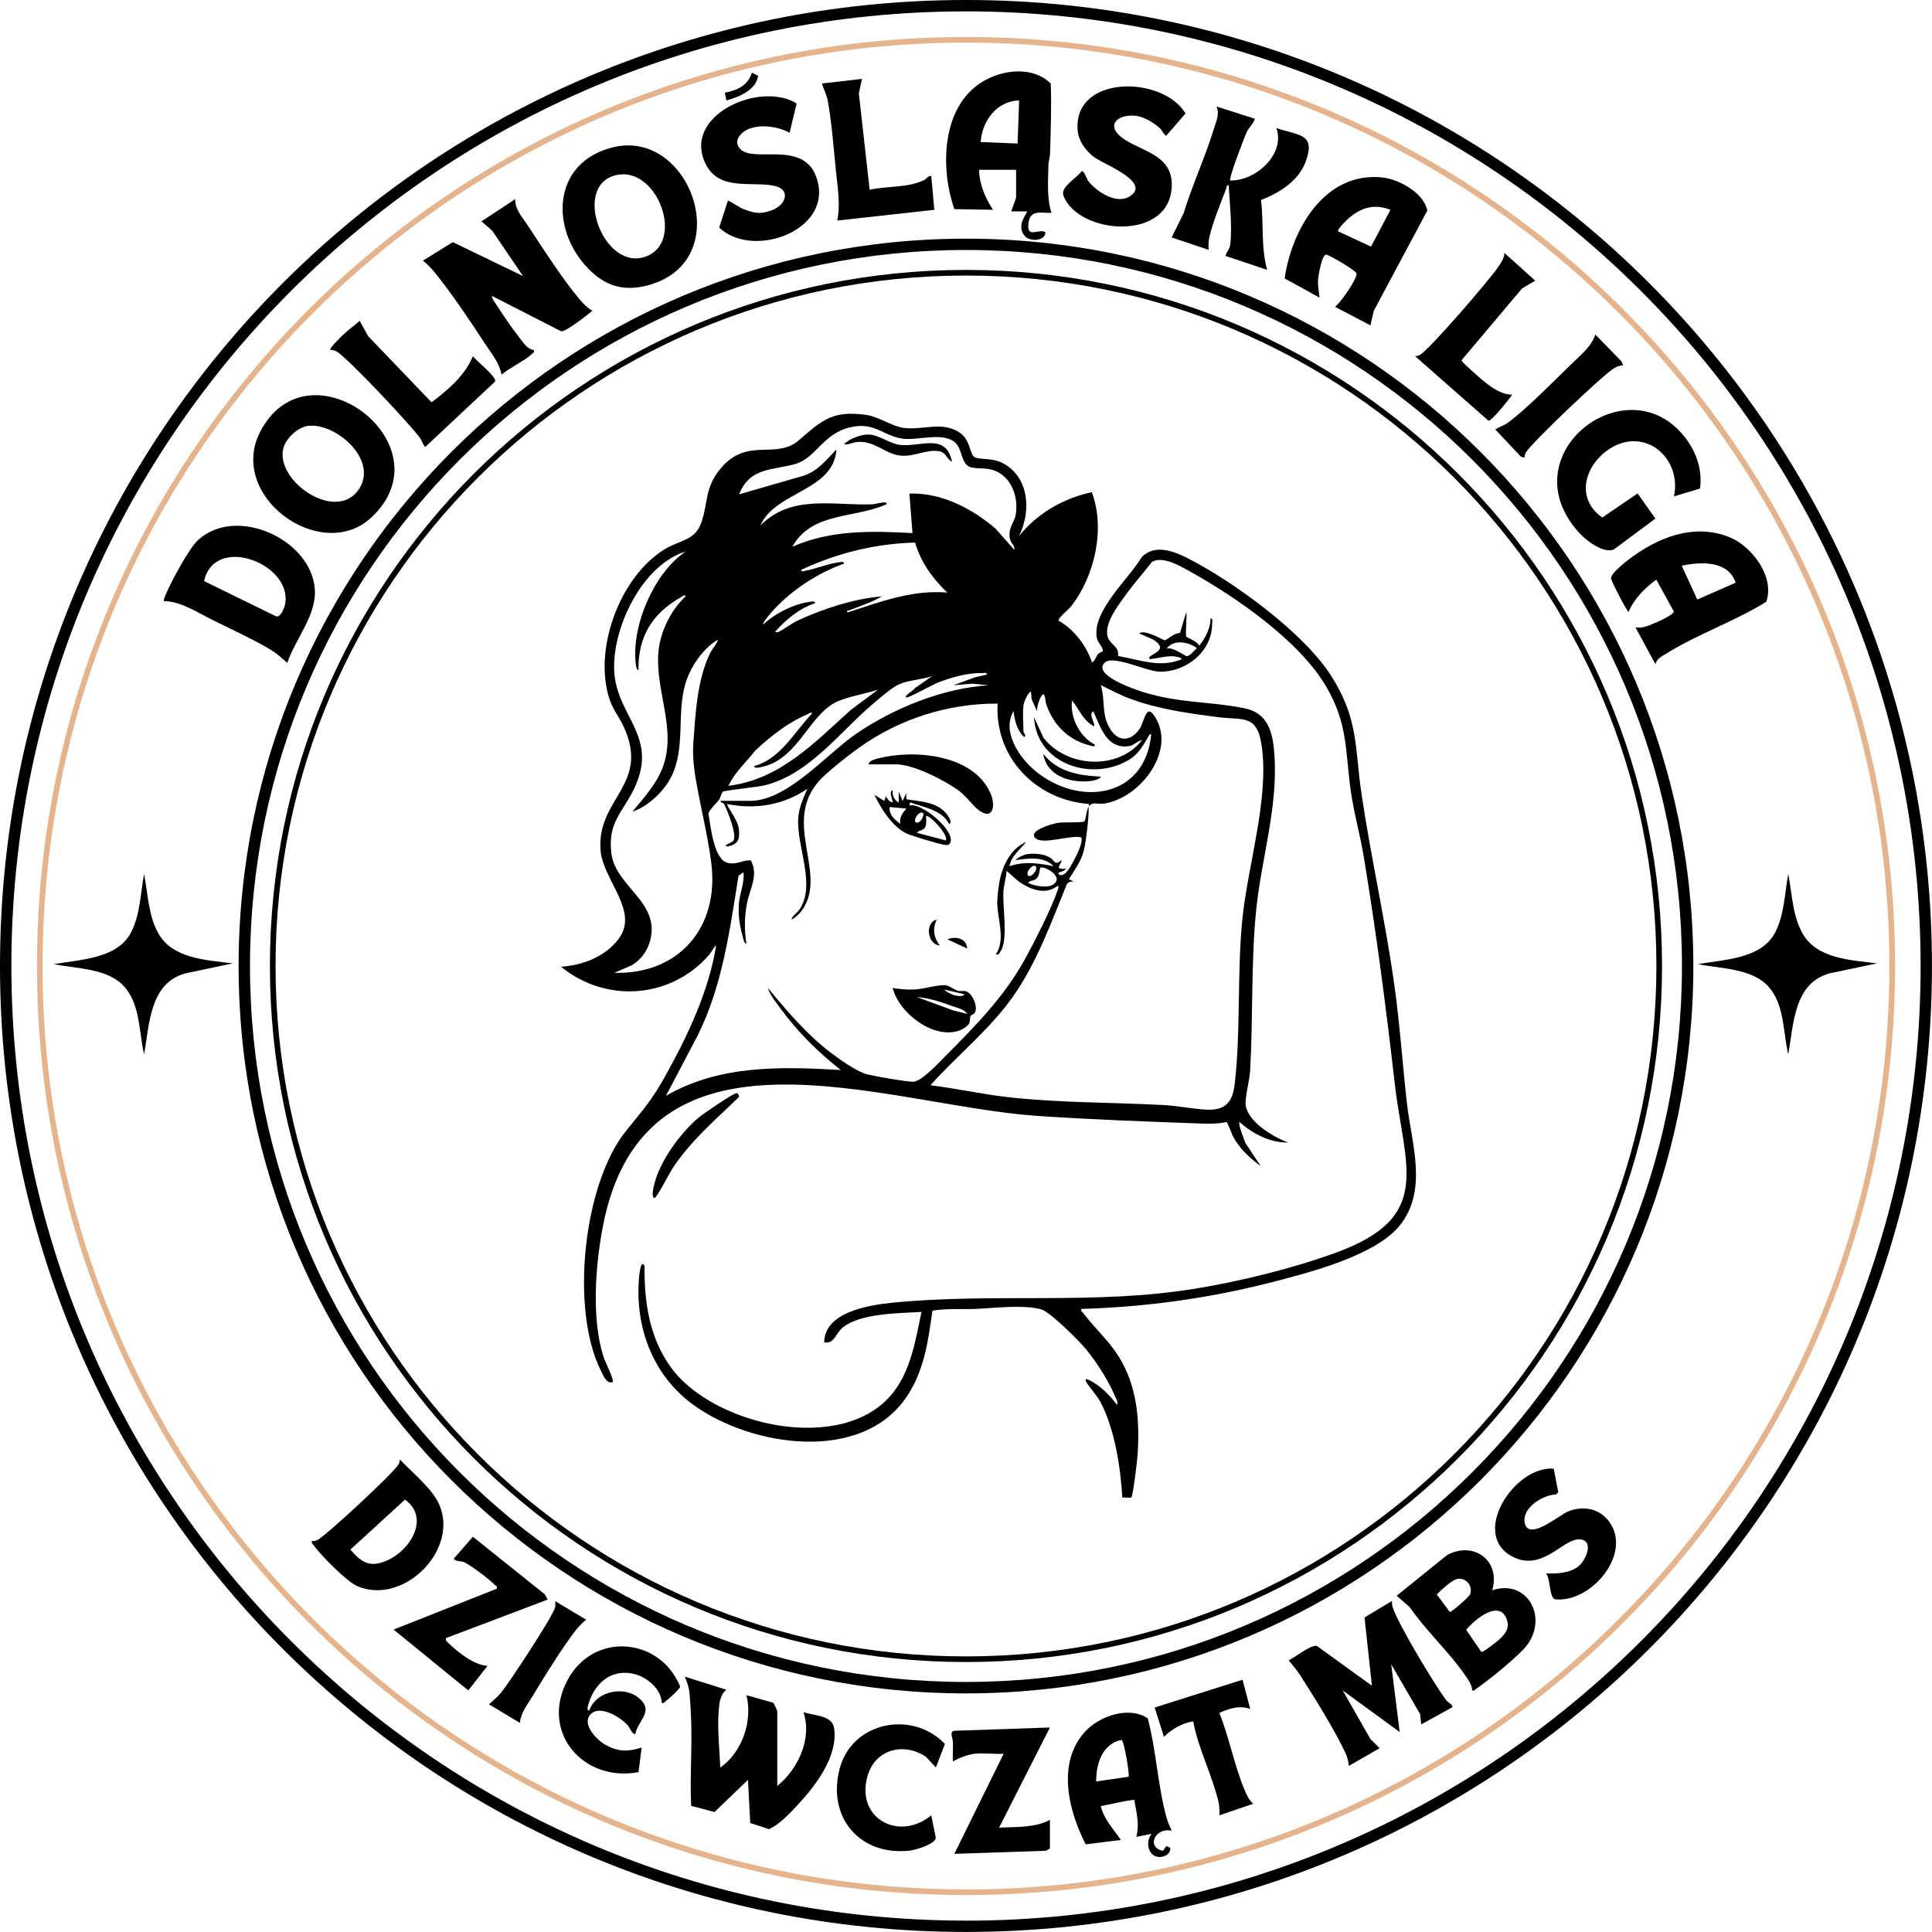 <svg xmlns="http://www.w3.org/2000/svg" id="Warstwa_2" data-name="Warstwa 2" viewBox="0 0 339.43 339.43"><defs><style>      .cls-1 {        fill: #d48340;        opacity: .6;      }    </style></defs><g id="Warstwa_1" data-name="Warstwa 1"><g><g id="logo"><path d="M208.41,111.85c.07.12,2.09.91,2.27,1.6,1.11-1.36,1.96-3.01,2.01-4.8.45-.07.27.63.27.94-.01,4.85-4.51,8.48-9.21,8.42-2.25-.03-8.18-2.99-9.64-1.61-2.12,2,4.2,4.3,5.41,4.74,6.82,2.47,12.54,1.97,19.15,3.3,4.17.84,4.97,4.35,5.23,8.13.65,9.23-2.27,18.18-3.2,27.26s-.53,18.9-1.07,28.33c-.09,1.48-.9,4.75-.8,5.86.3,3.06,4.9,5.76,7.48,6.71-3.2.05-6.22-1.53-8.55-3.61-.29.39.83,3.03,1.02,3.66l2.72,4.09c-1.94-1.41-3.69-3.04-4.85-5.17-.3-.54-.92-2.48-1.19-2.57-1.48.32-3.02.32-4.52.26-9.55-.35-19.32-.69-28.85-1.35-26.47-1.84-68.93-19.37-76.23,19.72-1.27,6.81-1.95,16.02.18,22.65.22.69,1.91,4.11,1.61,4.4-1.08.39-1.66-1.14-2.1-2.04-5.37-10.71-3.13-32.81,4.52-42.19,3.02-3.71,4.58-5.48,6.99-9.85,3.91-7.09,7.43-14.55,8.77-22.63-.51.34-.75,1.08-1.2,1.6-6.71,7.78-18.16,8.61-26.06,2.14,3.8-.23,7.85-1.8,10.16-4.95,3.58-4.89-2.8-10.27-3.22-15.49-.74-9.19,8.87-11.52,3.99-21.89-.76-1.61-1.75-2.73-2.38-4.57-2.97-8.76,1.76-21.6,9.65-26.44,2.67-1.64,5.35-1.47,6.47-4.76,1.17-3.45.59-5.93,3.14-9.16,4.77-6.03,9.85-1.68,13.95-5.22s5.9-5.27,11.77-4.48c2.35.32,4.53,2.03,6.78,2.31,3.28.41,6.74-1.28,9.81.88,1.75,1.23,1.69,3.67,2.47,4.21.68.47,2.88.22,4.3.78,5.28,2.05,5.88,8.58,3.56,13.14,3.17-4,7.84-6.67,12.8-7.73,2.42,6.45.49,14.85-3.72,20.15-.44.55-2.14,1.87-2.13,2.41,2.78,1.59,4.84,4.34,5.89,7.35.49-.25.68-1.01,1.07-1.48.22-.27.79-.34.82-.55.09-.58-.88-1.45-1.03-2.17-1-4.75,5.6-10.44,7.82-14.24,2.18-2.36,5.5-1.2,7.97.05,8.09,4.1,20.58,13.17,25.41,20.82s4.06,12.52,5.31,20.88c1.68,11.18,4.2,22.3,5.76,33.52.96,6.9,1.42,13.86,2.21,20.77s3.75,15.2-1.36,21.42c-4.33,5.27-16.1,8.26-22.67,9.94-10.85,2.77-21.99,4.3-33.2,4.62-.12.47.2.53.4.8,1.94,2.57,4.41,4.76,6.13,7.5,3.29,5.25,3.74,11.13,3.37,17.23-.05.9-.81,7.33-1.11,7.58-.19.16-1.2-.04-1.58.03-.31-5.37-1.35-12.05-3.87-16.84-.6-1.13-2.23-2.88-2.54-3.61-.41-.95,1.62.4,1.85.56,1.4.97,2.58,2.25,3.63,3.59.26-.46-.25-1.25-.44-1.7-1.12-2.61-3.11-5.71-4.9-7.93-1.19-1.48-6.35-6.62-7.88-7.09-3.03-.94-8.42-.25-11.64-.12-2.54.1-5.06-.12-7.58.31-.72,5.27-1.43,10.43-4.41,14.96-7.9,12.01-27.54,8.94-37.67,1.52-6.75-4.94-9.94-12.89-9.53-21.2.04-.82.25-4.54,1.03-3.17-.04,6.39.82,12.55,4.62,17.82,7.43,10.31,30.2,15.47,38.97,4.58,3.21-3.99,4.05-9.42,5.08-14.29-3.95.25-10.53.19-13.76,2.67-1.33,1.03-1.53,3.02-3.34,2.67.06-5.28,7.74-6.53,11.9-6.95,17.84-1.79,35.56.44,53.36-2.49,7.99-1.31,17.08-3.55,24.68-6.32,17.21-6.29,11.99-14.97,10.29-29.81-1.54-13.46-3.23-26.37-5.43-39.74-.64-3.88-1.75-7.71-2.29-11.61-.99-7.08-.47-11.65-4.26-18.19-4.72-8.15-15.99-15.9-24.19-20.44-1.68-.93-4.61-2.63-6.47-1.57-1.42,1.87-3.15,3.77-4.5,5.65s-3.59,4.7-3.38,7.05c.16,1.82,2.18,1.95,1.92,3.84,3.8.65,7.39,2.17,11.19.56-.09-.38-1.45-.53-1.74-.53-1.1.01-2.73.4-3.87.53-.85-.86,3.9-1.31.62-3.43l-2.49-1.11c1.06-.78,4.31,1.29,4.54,1.21.65-.24,1.56-1.27,2.62-1.26l1.12-3.69c.16.74-.22,3.93,0,4.28ZM178.21,96.62c.15-.76-.59-1.16-.74-1.79-.5-2.11.75-2.91,1-4.51.46-3.02-.75-6.56-3.8-7.66-1.47-.53-2.72-.26-4.01-.54-1.73-.38-1.56-2.86-2.59-4.09-1.95-2.33-6.73-.59-9.47-.96-3.55-.48-4.85-3.02-9.26-1.99-4.75,1.1-5.98,5.38-9.6,6.43-3.98,1.16-7.96.51-9.89,5.34l11.4-3.29c2.52-.89,3.93-2.77,5.7-4.59-.48,7.34-10.81,7.38-13.36,13.36,5.44-5.54,12.86-3.47,19.65-3.73.57-.02,1.06-.23,1.6-.28.29-.02,1-.2.93.26-5.64,2.57-13.12,1.29-16.57,7.48,6.71-2.97,13.92-2.8,21.11-2.4l-.54-6.95c5.64-.17,10.94,2.59,15.11,6.14l3.33,3.75ZM160.8,95.32c-6.98.18-13.71,1.84-20.01,4.78-.06.5.54.2.81.15,1.86-.35,3.93-1.23,5.76-1.46.29-.04.97-.23.9.24-4.81,1.72-9.64,4.92-12.96,8.82-.23.26-1.39,1.66-1.2,1.87,2.03-1.93,5.37-3.63,8.18-3.98.29-.04.97-.23.9.24-2.77.93-5.02,2.81-6.95,4.95-.04.2.26.17.39.13.8-.26,2.56-1.6,3.56-2.06,4.48-2.06,9.83-3.82,14.75-4.22-1.74,1.03-3.73,1.66-5.61,2.41-.19.08-.83.11-.4.4,5.7-1.84,11.37-4.01,17.5-3.48-2.59-2.52-4.6-5.25-5.65-8.78ZM120.48,96.89c-7.64,2.33-12.96,13.43-12.57,20.99.41,8.05,7.87,11.41,3.53,20.61-2.01,4.27-4.71,5.92-4.03,11.42.74,6,9.01,8.68,6.67,15.81-.54,1.64-1.61,2.96-3.08,3.87l-3.08,1.33c11.29.29,18.39-7.88,17.07-19.08-.45-3.82-1.46-8.18-2.2-11.96-.56-2.89-1.21-6.24-.99-9.19.39-5.26.64-11.2,2.98-15.99.2-.42,1.49-2.1,1.3-2.3-2.64,1.59-4.84,4.85-5.69,7.8-1.5,5.19.03,11.08-2.36,16.08-1.25,2.62-4.13,5.43-6.92,6.31,1.92-2.32,4.06-4.64,5.21-7.49,2.75-6.85-1.3-13.72-.63-20.68.34-3.51,2.2-7.27,4.78-9.66-.2-.39-.64.06-.88.19-4.99,2.82-7.53,6.94-7.41,12.77-.39.02-.47-.96-.5-1.23-.71-6.63,3.21-15.82,8.79-19.61ZM204.94,113.99c.97-.49,3.33,1.32,3.56,1.3.59-.05,1.34-1.04,1.78-1.43-1.51-1.1-4.1-1.6-5.34.13ZM191.31,141.78c-.01-.18.02-.36,0-.53-9.27-.69-16.58-8.12-16.04-17.64-8.77-.03-17.31,2.71-24.41,7.8-1.84,1.32-4.42,3.36-6.07,4.89-8.09,7.51.8,16.72-3.78,23.48-.43.63-1.24,1.48-1.96,1.78.17-.73.99-1.14,1.42-1.78,2.94-4.41-.55-11.04-.23-16,.12-1.91.86-3.5,1.61-5.2-4.25,2.89-9.15,3.68-14.16,2.67.68,1.51,2.03,2.95,2.15,4.66s-.26,2.42-2.02,2.82c-1.09-.15.87-.67,1.07-1.07.56-1.12-1.04-5.18-1.66-6.36-.23-.44-.66-.17-.62-.6h5.21c6.55,0,13.51-8.33,18.65-11.82,6.68-4.53,15.07-7.92,23.18-8.49l-2.82-.28-3.33.28,3.8-1.4,2.07-.47c.06-.46-.61-.26-.93-.26-2.52-.07-5.34.77-7.69,1.67-.77.29-5.32,2.82-5.54,2.61-.42-.39,1.46-1.28,1.47-1.6l3.07-2.14c-1.8.61-4.18.68-5.88,1.46-1.19.55-3.2,2.3-4.28,3.21-5.98,5.01-11.25,12.47-19.18,14.49-1.3.33-7.13.89-7.41,1.14s-.4,1.04-.67,1.41c-.4.54-1.81,1.86-1.87,2.47.41,2.09.9,8.05,3.4,8.62,1.67.38,2.54-.53,4.05-.44,1.41,2.6-.16,4.93-.65,7.43s-.5,4.77-.12,7.23c-.43-.06-.56-.97-.66-1.34-.56-1.88-.81-3.77-.66-5.74.14-1.84,1.01-3.61.8-5.48l-.87.6c-1.54,9.56-2.82,19.34-7.19,28.09l-5.57,10.59c9.35-5.46,20.24-5.17,30.73-4.55-4.04-3.17-7.61-6.72-10.64-10.87-.78-1.07-1.81-2.31-2.18-3.56,3.36,4.06,6.77,8.11,10.98,11.33,1.58,1.21,4.68,3.42,6.55,3.88,1.33.33,6.9,1.31,8.05,1.28,1.48-.04,4.81-3.7,5.96-4.85,5.02-5.04,10.01-10.17,13.49-16.44,1.81-3.27,4.9-9.27,6-12.71.06-.17.05-.45-.13-.39-2.24,1.69-4.86.57-6.91-.85l-2.05-1.82c-.05,1.2-.47,2.4-.55,3.6-.19,2.81.88,8.37-.47,10.49-.23.36-.32.72-.86.61,1.77-2.64.24-6.31.24-9.22,0-.78.2-2.38.32-3.17.46-2.89,1.91-6.19,4.78-7.38-1.08,1.36-2.63,2.42-2.94,4.27,2.61-.92,5.12-.53,7.75,0-1.66-1.79-4.49-1.39-6.68-1.07.22-.38,1.42-.93,1.8-1.01,1.21-.25,3.1-.12,4.18.51.89.53.9,1.58,2.04.5.34.41-1.6,1.82.8,1.47-.12.49-1.38.68-1.33.8.22.58.79.36,1.17.1.89-.61,3.53-5.68,2.84-6.38-1.81-.47-6.72,1.38-8.02.14-1.39-1.33,3.09-2.56,4-2.69.95-.14,4.23.01,4.57-.24.32-.23.32-1.83.78-2.56.09,1.65-.46,6.16-.88,7.81-.45,1.73-1.65,3.39-2.59,4.89l.8.4c-.47,0-.96.1-1.19.55-2.7,6.65-5.28,13.8-9.44,19.69s-9.85,10.35-14.49,15.57c4.61.56,9.18,1.6,13.8,2.11,9.03,1,18.16.88,27.22,1.37,2.49.13,5.34.74,7.74.81,3.14.09,4.32-1.45,4.68-4.43,1.1-9.16.41-19.4,1.34-28.86.93-9.53,4.71-21.14,3.44-30.44-.8-5.87-3.19-4.64-7.85-5.25-5.18-.68-10.32-1.38-15.24-3.2-1.81-.67-3.48-1.57-5.21-2.41.82,2.63.1,4.95,1.5,7.45s3.63,2.63,5.3.28c.81-1.14,1.13-4.44,2.51-2.48,4.21,5.95-2.19,14.5-8.67,15.56-1.1.18-2.15-.42-2.78.56ZM154.16,121.21c-2.26.74-6.06,1.29-8,2.55-4.45,2.88-6.39,9.99-12.73,11.06-.27.05-.98.21-.91-.24,4.59-1.25,7.04-5.97,10.15-9.22-.21-.4-.64.08-.89.18-3.4,1.43-6.46,3.86-9.13,6.37-1.58,2.03-3.56,3.77-4.67,6.15,9.09-1.13,15.09-7.58,21.52-13.35l4.67-3.48ZM179.81,124.01c-.18,1.25,0,3.19,0,4.54,0,.15.58.72.13.93-1.29-1.17-1.67-2.89-1.87-4.54-2.12,3.54,1,8.15,3.73,10.43,7.72,6.43,19.33,4.91,20.45-6.28-.19-.37-.52.35-.59.48-1.19,2.04-1.93,3.3-4.17,4.39-6.51,3.17-15.42-.09-15.82-7.94l1.64,3.56c4.02,5.3,13.18,5.83,17.33.45-.87.15-1.34.9-2.29,1.05-3.87.6-5.01-3.32-6.27-6.13-.92.63.36,1.95.14,2.67-1.92-.98-2.6-2.99-3.87-4.54-.39,3.03,1.34,6.33,4,7.75.06.5-.54.21-.81.15-3.78-.9-6.52-3.62-7.72-7.25-.23-.7-.17-2.5-.89-1.38-.44.69-.73,1.77-.74,2.6l-.95-2.12-.12-1.35c-.62.35-1.24,1.89-1.33,2.54ZM181.95,152.21c-.52-.54-1.83,1.08-1.33,1.6s1.83-1.08,1.33-1.6ZM180.62,155.14c1.19.52,3.52.99,4.56.16,1.74-1.39-1.91-3.3-2.43-2.83-.07.06-.1,1.22-.53,1.75-.52.64-1.3.38-1.61.92Z"></path><path d="M129.44,192.04c.14,0,.62.56.27.8-4.16,4.04-8.35,7.57-11.58,12.47-.47.71-2.76,5.15-3.12,5.16-.32,0-.37-.55-.34-.86.43-4.58,4.65-10.4,8.1-13.29.78-.65,6.11-4.3,6.68-4.28Z"></path><path d="M170.53,178.46c-.18.32,0,.85-.32,1.42-.23.41-1.08.95-1.54,1.13-4.58,1.73-10.72-3-11.84-7.43,1.32.2,2.52.33,3.87.26,1.59-.08,3.87-.81,5.36-.76.62.02,1.5.74,2.19.97.43.15,1.02-.02,1.49.12,1.1.33,2.17,2.78,1.5,3.8-.18.27-.63.36-.71.49ZM169.39,174.66l-3.47-.8c.25.39,1.38.9,1.8,1.01.29.07,1.63.31,1.68-.2ZM169.93,178.13c-.5-.81-1.69-1.04-2.53-1.34-1.93-.69-4.27-1.51-6.28-1.6l6.35,2.33,2.46.61Z"></path><path d="M152.55,134.3c.25-.68.93-.83,1.54-1,6.35-1.71,16.94-.84,19.94,6.1.93,2.15.44,4.83-2.11,2.91-1.15-.87-2.03-2.31-3.37-3.32-2.41-1.83-8.08-4.7-11.07-4.7h-4.94Z"></path><path d="M157.9,140.98v-1.87s.67,1.6.67,1.6l.66-1.33c.07.29-.17,1.02.16,1.07,2.66.4,5.88.49,7.39,3.27.12.21.48,1.04-.06,1-1.19-2.39-4.51-2.94-6.82-3.74l-.13.53c2.28-.56,8.44,4.77,7.1,6.7-.29.36-.64.25-1.02.2-.94-.13-5.72-1.57-6.59-1.98-2.48-1.18-4.48-4.37-5.64-6.79l1.74,1.07.26-.8c.34.5.56.92,1.2,1.07.14-.17-.78-1.94,0-2.14-.06.87.24,1.74,1.07,2.14ZM159.24,142.06l-2.94-.27c-.17,1.32.9,2.25,1.87,2.94-.19-1.2.38-1.83,1.07-2.67ZM162.17,142.86c-.49-.49-1.74.87-1.33,1.6.85.44,1.62-1.32,1.33-1.6ZM166.18,147.66c.51-1.06-3.1-4.72-3.47-4.27-.02.62.12,1.27-.14,1.86-.34.77-1.19.54-1.46,1.07l5.07,1.34Z"></path><path d="M164.58,161.56c-.8,1.58-.54,3.18.53,4.54-2.17-.12-2.7-4.02-.53-4.54Z"></path><path d="M169.92,166.64l-3.47-1.6c1.42-.63,3.39-.18,3.47,1.6Z"></path><path d="M167.25,81.12c-1.04-.56-.99-1.64-2.28-1.85-2.18-.36-4.27.98-6.66.78-2.89-.25-4.52-2.67-7.75-2.4-.79.07-1.5.54-2.27.4.88-.96,2.92-1.69,4.17-1.71,1.85-.03,3.79,1.58,5.61,1.82,3.48.46,8.13-2.25,9.19,2.96Z"></path><path d="M193.44,136.44c-.26.52-1.49.75-2,.8-3.47.33-7.57-.93-8.15-4.81,2.47,3.2,6.31,3.85,10.15,4.01Z"></path></g><g><path d="M169.71,47.42c-67.54,0-122.29,54.75-122.29,122.29s54.75,122.29,122.29,122.29,122.29-54.75,122.29-122.29-54.75-122.29-122.29-122.29ZM169.71,291.01c-66.99,0-121.3-54.3-121.3-121.3s54.3-121.3,121.3-121.3,121.3,54.3,121.3,121.3-54.31,121.3-121.3,121.3Z"></path><path d="M169.71,41.93c-70.58,0-127.79,57.21-127.79,127.79s57.21,127.79,127.79,127.79,127.79-57.21,127.79-127.79-57.21-127.79-127.79-127.79ZM169.71,295.5c-69.47,0-125.79-56.32-125.79-125.79s56.32-125.79,125.79-125.79,125.79,56.32,125.79,125.79-56.32,125.79-125.79,125.79Z"></path><path d="M169.71,0C75.98,0,0,75.98,0,169.71s75.98,169.71,169.71,169.71,169.71-75.98,169.71-169.71S263.44,0,169.71,0ZM169.71,337.43C77.09,337.43,2,262.34,2,169.71S77.09,2,169.71,2s167.72,75.09,167.72,167.72-75.09,167.72-167.72,167.72Z"></path><path class="cls-1" d="M169.71,6.49C79.57,6.49,6.49,79.57,6.49,169.71s73.08,163.23,163.23,163.23,163.23-73.08,163.23-163.23S259.86,6.49,169.71,6.49ZM169.71,331.94c-89.59,0-162.23-72.63-162.23-162.23S80.12,7.49,169.71,7.49s162.23,72.63,162.23,162.23-72.63,162.23-162.23,162.23Z"></path><g id="BdgGLQ"><path d="M40.87,169.26l-8.38,1.77c-6.22,1.78-6.22,8.98-7.18,14.2-.91-3.86-.64-8.61-3.38-11.79-2.89-3.35-8.44-3.23-12.46-4.05,4.46-.81,11.03-.89,13.49-5.46,1.67-3.11,1.72-6.98,2.35-10.38.69,3.44.72,7.13,2.43,10.29,2.51,4.64,8.46,4.81,13.13,5.41Z"></path></g><g id="BdgGLQ-2" data-name="BdgGLQ"><path d="M329.73,169.26l-8.38,1.77c-6.22,1.78-6.22,8.98-7.18,14.2-.91-3.86-.64-8.61-3.38-11.79-2.89-3.35-8.44-3.23-12.46-4.05,4.46-.81,11.03-.89,13.49-5.46,1.67-3.11,1.72-6.98,2.35-10.38.69,3.44.72,7.13,2.43,10.29,2.51,4.64,8.46,4.81,13.13,5.41Z"></path></g><g><path d="M90.53,34.96c-.13,1.77,1.29,3.27,2.22,4.69,2.55,3.88,6.23,9.62,9.16,13.04.62.72,1.32,1.43,2.16,1.9-.85.73-4.67,3.75-5.49,3.61l-12.1-6.19c-.21.25.48,1.13.64,1.39,1.14,1.79,2.82,4.24,4.12,5.9.68.87,1.39,2.06,2.55,2.19.08.38.05.34-.17.56-1.37,1.31-3.99,2.49-5.51,3.77-.35-2.01-1.67-3.57-2.76-5.23-2.44-3.73-5.51-8.33-8.24-11.8-.9-1.15-1.64-2.09-2.81-3l5.25-3.25,12.34,5.96-5.42-7.98-1.88-1.63,5.95-3.92Z"></path><path d="M136.55,313.78c3.64-2.94,6.19-8.34,4.6-12.99,1.89.7,5.06.49,5.4,2.86.7,4.95-3.3,10.12-6.47,13.52-1.4,1.5-3.17,3.39-4.98,4.19l-3.29-1.07-.4-7.59-5.88,5.65-4.1-1.08c-.25-5.16.21-10.38-.02-15.54-.06-1.35-.16-3.26-.31-4.56-.1-.88-.46-1.78-.78-2.6l7.3,2.3c-1.06.78-1.24,2.27-1.34,3.52-.27,3.29.12,6.86.27,10.15,3.84-2.69,5.71-8.13,4.6-12.72l4.69,1.33c.15.1.72,1.43.72,1.51v13.13Z"></path><path d="M172.01,29.82c.05,2.56,1.08,4.93,2.44,7.04l-6.78-.12c-2.49-7.15-2.3-17.82,4.8-22.3,3.57-2.25,8.95-2.88,12.13.23.16,4.06,0,8.23-.12,12.32-.02.72-.28,1.37-.29,2.14-.05,2.69-.29,5.77.55,8.27-1.87.07-3.73-.66-4.05,1.79-.38,2.91,1.91.83,2.98,1.63-.04,1.58-2.87,1.75-3.77.48-1.39-1.96.75-3.94.51-4.16h-2.7c-.11-.1.81-2.15.81-2.57v-4.74h-6.5ZM179.05,17.64c-3.97.13-6.47,3.58-6.77,7.31l6.5.27.27-7.58Z"></path><path d="M290.85,116.71l-3.52-6.49c1.31.21,2.27-.3,3.43-.77.6-.24,3.39-1.51,3.31-2.03l-3.08-5.58c-2.03,1.48-3.89,3.34-4.87,5.67-.32-.16-3.02-5.36-3.07-5.89-.08-.85,2.31-2.71,3.08-3.31,4.98-3.84,11.49-6.47,17.72-3.93,3.97,1.62,7.98,6.94,6.47,11.34-5.49,3.42-12.01,5.66-17.48,9.05-.77.48-1.83.96-1.99,1.94ZM304.93,102.36c-1.31-3.92-6.15-3.68-9.47-2.97l2.73,5.94,6.75-2.96Z"></path><path d="M240.77,57.16l-6.22-3.25c1-.76,3.82-4.81,3.79-5.83-.01-.5-4.78-3.29-5.33-3.34-.78-.07-1.39,3.69-1.44,4.44-.07,1.13.16,2.02.26,3.11l-6.13-3.37c1.25-8.66,7.03-18.76,17.1-17.75,2.94.29,7.36,2.7,7.96,5.83l-9.41,17.62-.58,2.54ZM244.29,36.86c-2.76-1.06-4.97-.47-7.18,1.34-.36.3-2.26,2.11-2.02,2.44l5.78,2.69,3.42-6.47Z"></path><path d="M65.26,90.9c-8.84,8.27-25.59-3.82-19.44-15.25,8.62-16.03,33.04,2.52,19.44,15.25ZM54.2,74.81c-1.9.2-4.13,2.32-4.48,4.2-1.06,5.69,9.13,12.59,13.15,7.2,3.89-5.22-3.75-11.91-8.67-11.4Z"></path><path d="M103.41,47.26c-6.82-6.94-6.46-18.66,4.18-21.36,13.89-3.53,22.18,20.33,5.9,24.31-4.07.99-7.21-.03-10.07-2.95ZM108.59,30.7c-8.43,1.44-2.54,17.43,5.09,14.29,6.58-2.71,1.84-15.47-5.09-14.29Z"></path><path d="M244.56,281.3c0,.36,0,.74.12,1.09.97,2.99,7.32,13.51,9.37,16.29.23.32,1.38.92,1.06,1.29l-5.41,2.98-.21-1.82-5.07-8.74,1.49,11.91-10.01-7.31,4.86,8.53,1.62,1.62-5.41,3.11c-.06-.79-.26-1.54-.59-2.26-1.72-3.78-5.54-9.91-7.86-13.53-.64-.99-1.36-1.86-2.11-2.76,1.11-.52,3.9-2.78,4.94-2.53l9.68,6.99-1.3-11.99,4.82-2.9Z"></path><path d="M50.46,116.44c-.93-.8-1.73-1.56-2.79-2.21-2.93-1.8-7.19-3.75-10.37-5.33-2.63-1.31-5.56-3.28-8.49-3.28-.06-.32.04-.52.15-.8.89-2.22,4.15-8.37,5.8-9.9,6.68-6.23,20.03-.16,20.56,8.71.27,4.49-3.47,8.73-4.85,12.82ZM35.85,102.09l12.65,6.19c.85.22,1.44-1.46,1.58-2.11,1.43-6.98-12.3-12.49-14.23-4.08Z"></path><path d="M203.86,22.6c-1.11-1.01-2.84-2.1-4.37-2.26-3.01-.32-5.29,1.56-2.44,3.79,3.05,2.39,8.81,2.87,8.82,8.26.02,10.21-16.52,8.88-19.04,1.95-.55-1.51,2.33-3.02,3.18-4.25.45-.19.86,1.31,1.22,1.76,1.56,1.95,5.2,4.32,7.57,2.43,3.16-2.5-5.27-5.58-6.74-6.79-1.39-1.14-2.58-2.73-2.73-4.58-.79-9.83,14.95-9.67,18.95-2.97l-3.39,3.92c-.49-.27-.71-.95-1.04-1.25Z"></path><path d="M138.71,23.32c-2.25-1.26-6.4-1.77-8.4.12-.87.82-1.13,1.78-.26,2.73,2.28,2.51,10.93-1.55,13.32,4.82,3.5,9.33-11.02,14.73-17.02,8.99l1.54-4.74c1.04.45,1.79,1.14,2.91,1.56,1.9.72,2.9.84,4.86.12,2.4-.89,3.38-3.63.37-4.27-4.03-.85-9.69,1-12.08-3.89-4.15-8.51,9.61-14.59,16.01-10.58l-1.24,5.15Z"></path><path d="M220.47,20.89c-.28.88-.95,1.35-1.4,2.25-.37.73-3.26,8.27-2.93,8.57,4.41.11,9.7-4.55,8.12-9.2,3.91,1.34,7.04.87,5.08,6.03-1.24,3.27-4.68,5.42-7.8,6.6.53,4.08-.05,8.28,1.09,12.27l-7.31-2.44c.18-.83.7-1.05.82-2.02.37-3.09-.09-7.3-.28-10.43-.39-.06-.36.46-.47.74-.92,2.35-2.41,6.08-2.93,8.45-.16.73-.15,1.44-.12,2.18l-6.49-2.17,2.1-4.26c1.52-4.98,3.77-9.77,5.29-14.75.39-1.27,1.11-2.73.47-4l6.77,2.16Z"></path><path d="M298.67,85.83l-4.57,1.38c1.45-6.97-5.5-12.59-11.73-8.07-4.14,3-5.46,8.58-.86,11.78l6.2-4.23,3.12,4.42-7.3,5.43c-1.83.76-4.83-1.56-6.03-2.87-12.67-13.8,8.51-29.95,18.61-16.73,1.95,2.56,3,5.64,2.57,8.88Z"></path><path d="M262.16,279.4c6.04-2.05,9.82,4.55,6.18,9.56-1.34,1.84-6.98,6.4-9.02,7.76-.22.15-.26.38-.68.27-.02-1.03-.69-1.87-1.24-2.68-2.79-4.08-6.89-7.81-9.72-11.94l-2.3-2.02,8.84-7.13c4.72-2.57,9.48,1,7.94,6.18ZM256.33,277.36c-1.09,0-3.09,1.99-3.91,2.76l2.29,3.08c.29.07,3.44-2.65,3.6-3.17.41-1.36-.58-2.68-1.98-2.67ZM260.27,290.23c.22.16,2.93-1.98,3.25-2.29,1.07-1.06,1.79-2.01,1.14-3.59-1.39-3.41-5.77.36-7.07,2l2.68,3.89Z"></path><path d="M205.85,321.63c-2.9-.63-4.55,2.93-1.53,3.54l.58-.83.68.27c.17.89-.71,1.51-1.51,1.62-2.27.3-2.99-2.54-1.74-4.05l-2.7.54c.57-2,.09-4.1-.28-6.09-.07-.37.2-.46-.38-.39-1.85.23-3.73.73-5.57,1.07.54,2.34,2.25,4.03,3.52,5.95l-6.18.77c-3.02-5.91-5.1-14.22-.18-19.72,2.51-2.81,7.76-4.65,11.09-2.42,1.47,5.56,1.76,11.82,3.26,17.32.26.97.56,1.55.95,2.43ZM198.27,312.16c.24-.23-.76-6.34-1.24-6.48-3.35.69-4.49,4.19-4.44,7.3l5.68-.82Z"></path><path d="M54.8,270.75c.33,0,.72-.05,1.01-.21,1.7-.95,13.15-11.58,14.16-13.19.19-.3.29-.6.27-.95,2.02,2.13,5.58,5.07,6.81,7.67,3.85,8.13-6.19,18.12-14.31,14.58-1.84-.8-6.47-5.49-7.67-7.22-.16-.23-.38-.27-.27-.68ZM71.17,263.45l-9.61,8.79c1.99,2.34,3.48,3.23,6.49,1.9,3.97-1.75,7.58-7.4,3.11-10.68Z"></path><path d="M116.25,299.17c-.04-2.35-2.47-4.41-4.6-5.01-3.99-1.11-7.03,1.31-8.21,5.06-.08.27-.49,1.31.08,1.3,1.29-3.67,6.84-4.57,9.32-1.6,1.69,2.02-.81,3.53-1.2,5.67-.43.4-1.05-1.14-1.36-1.48-1.29-1.44-5.05-3.78-6.64-1.79-1.4,1.76,1.35,4.51,2.86,5.3,2.24,1.18,3.83,1.15,6.23.4l-.55,4.32c-9.65,1.83-17.36-6.96-12.49-16.14,4.59-8.64,16.32-7.53,19.81,1.12-.04.4-2.12,2.27-2.58,2.59-.23.16-.27.38-.68.27Z"></path><path d="M272.97,258.03l.8,4.15-.44.39c-2.26.06-5.79,2.28-5.49,4.76.46,3.74,6.18-1.21,7.65-1.79,2.67-1.05,5.49-.56,7.23,1.81,4.15,5.68-3.29,14.37-9.56,13.62-.96-.33-.77-3.63-1.53-4.55,1.8.1,4.2-.04,5.68-1.23,1.31-1.06,2.77-4.41.4-4.73-2.95-.41-6.52,5.65-11.77,3.13-7.89-3.79.09-16.14,7.04-15.56Z"></path><path d="M96.21,281.03l-17.87,6.77c-.09.47.25.67.54.95,1.69,1.63,4.38,3.77,6.77,3.92l-3.38,4.32-13.12-10.69,18.13-7.18c.14-.53-.22-.52-.45-.76-.95-.96-4.11-3.38-5.3-3.9-.61-.27-1.36-.04-1.82-.61l3.37-3.86,12.6,10.08.54.95Z"></path><path d="M171.33,308.1c-1.28.14-2.79.73-3.92,1.35-.04-1.13.04-2.27.01-3.39-.02-.66-.64-1.72.16-1.98l16.88-.58-8.93,17.59c3.03-.15,6.18.07,8.93-1.35v5.01l-.68.41-16.11.54,8.66-17.59c-1.61.12-3.43-.17-5.01,0Z"></path><path d="M151.44,13.85l-.55,2.56,1.9,16.93c3.07-.7,6.68-.3,9.54-1.69.5-.24.7-.81,1.28-.74l.54,5.95-17.05,1.89c.6-2.96.02-6.07-.27-9.06-.36-3.66-.74-8.35-1.38-11.88-.22-1.19-.69-2.04-1.05-3.14l7.04-.81Z"></path><path d="M58.05,61.49c-.28-.31,2.18-2.63,2.56-2.98.82-.75,1.77-1.39,2.58-2.16l1.49,2.71,11.14,11.62c2.9-2.19,5.83-4.67,7.27-8.1.59.84,4.16,3.6,3.91,4.43l-12.3,11.53c-.46-.5-.57-1.15-.99-1.71-1.73-2.33-12.65-14.01-14.65-15.13-.29-.16-.67-.2-1.01-.21Z"></path><path d="M269.73,49.31l-2.31,1.35-10.65,12.64c-.02.22,1.8,1.83,2.13,2.12,1.82,1.63,4.26,3.91,6.77,3.92-.47.72-3.61,4.67-4.16,4.58l-12.9-11.35c.26,0,.55-.04.78-.16,1.7-.92,12.18-13.11,13.67-15.29.56-.81,1.22-1.65,1.25-2.68l5.41,4.87Z"></path><path d="M164.43,310.53l-1.76-1.89c-3.87-2.58-8.86-1.34-10.23,3.31-2.21,7.51,5.49,11.66,11.17,6.98l.8,3.94c-.06,1.1-3.52,2.14-4.48,2.25-8.8,1.04-14.64-5.77-12.43-14.32,2.16-8.36,12.82-10.4,18.51-4.4l-1.59,4.13Z"></path><path d="M218.3,295.11l1.35,5.14c-1.75-.68-3.79-.1-5.42.7,1.73,4.3,2.62,9.2,4.4,13.45.38.91.78,1.85,1.55,2.5l-5.95,2.03c.02-.74.04-1.45-.12-2.18-1.07-4.75-3.6-9.53-4.48-14.33-1.98.32-3.71,1.33-5.14,2.71l-1.63-5.14,15.43-4.88Z"></path><path d="M285.16,64.19c-.63,0-1.19.26-1.72.59-1.91,1.19-14.31,12.95-15.35,14.7-.17.29-.28.61-.26.96l-.68-.26-4.46-4.75c.75-.43,1.59-.69,2.3-1.22,3.15-2.33,7.77-7.01,10.7-9.88,1.64-1.6,3.9-3.38,4.6-5.55l4.6,4.73.27.68Z"></path><path d="M102.98,284.55c-.93.77-1.56,1.49-2.28,2.46-2.32,3.13-5,7.45-7.04,10.83-.92,1.53-2.14,3.01-2.33,4.85l-5.41-3.25c.74-.73,1.44-1.23,2.12-2.07,1.54-1.91,8.89-13.07,9.46-14.9.11-.36.05-.78.06-1.16l5.41,3.25Z"></path><path d="M127.62,17.64l-.28-1.35c2.22-.43,4.04-1.24,4.75-3.52l1.1.54c-.36,2.53-3.35,3.72-5.57,4.34Z"></path></g></g></g></g></svg>
